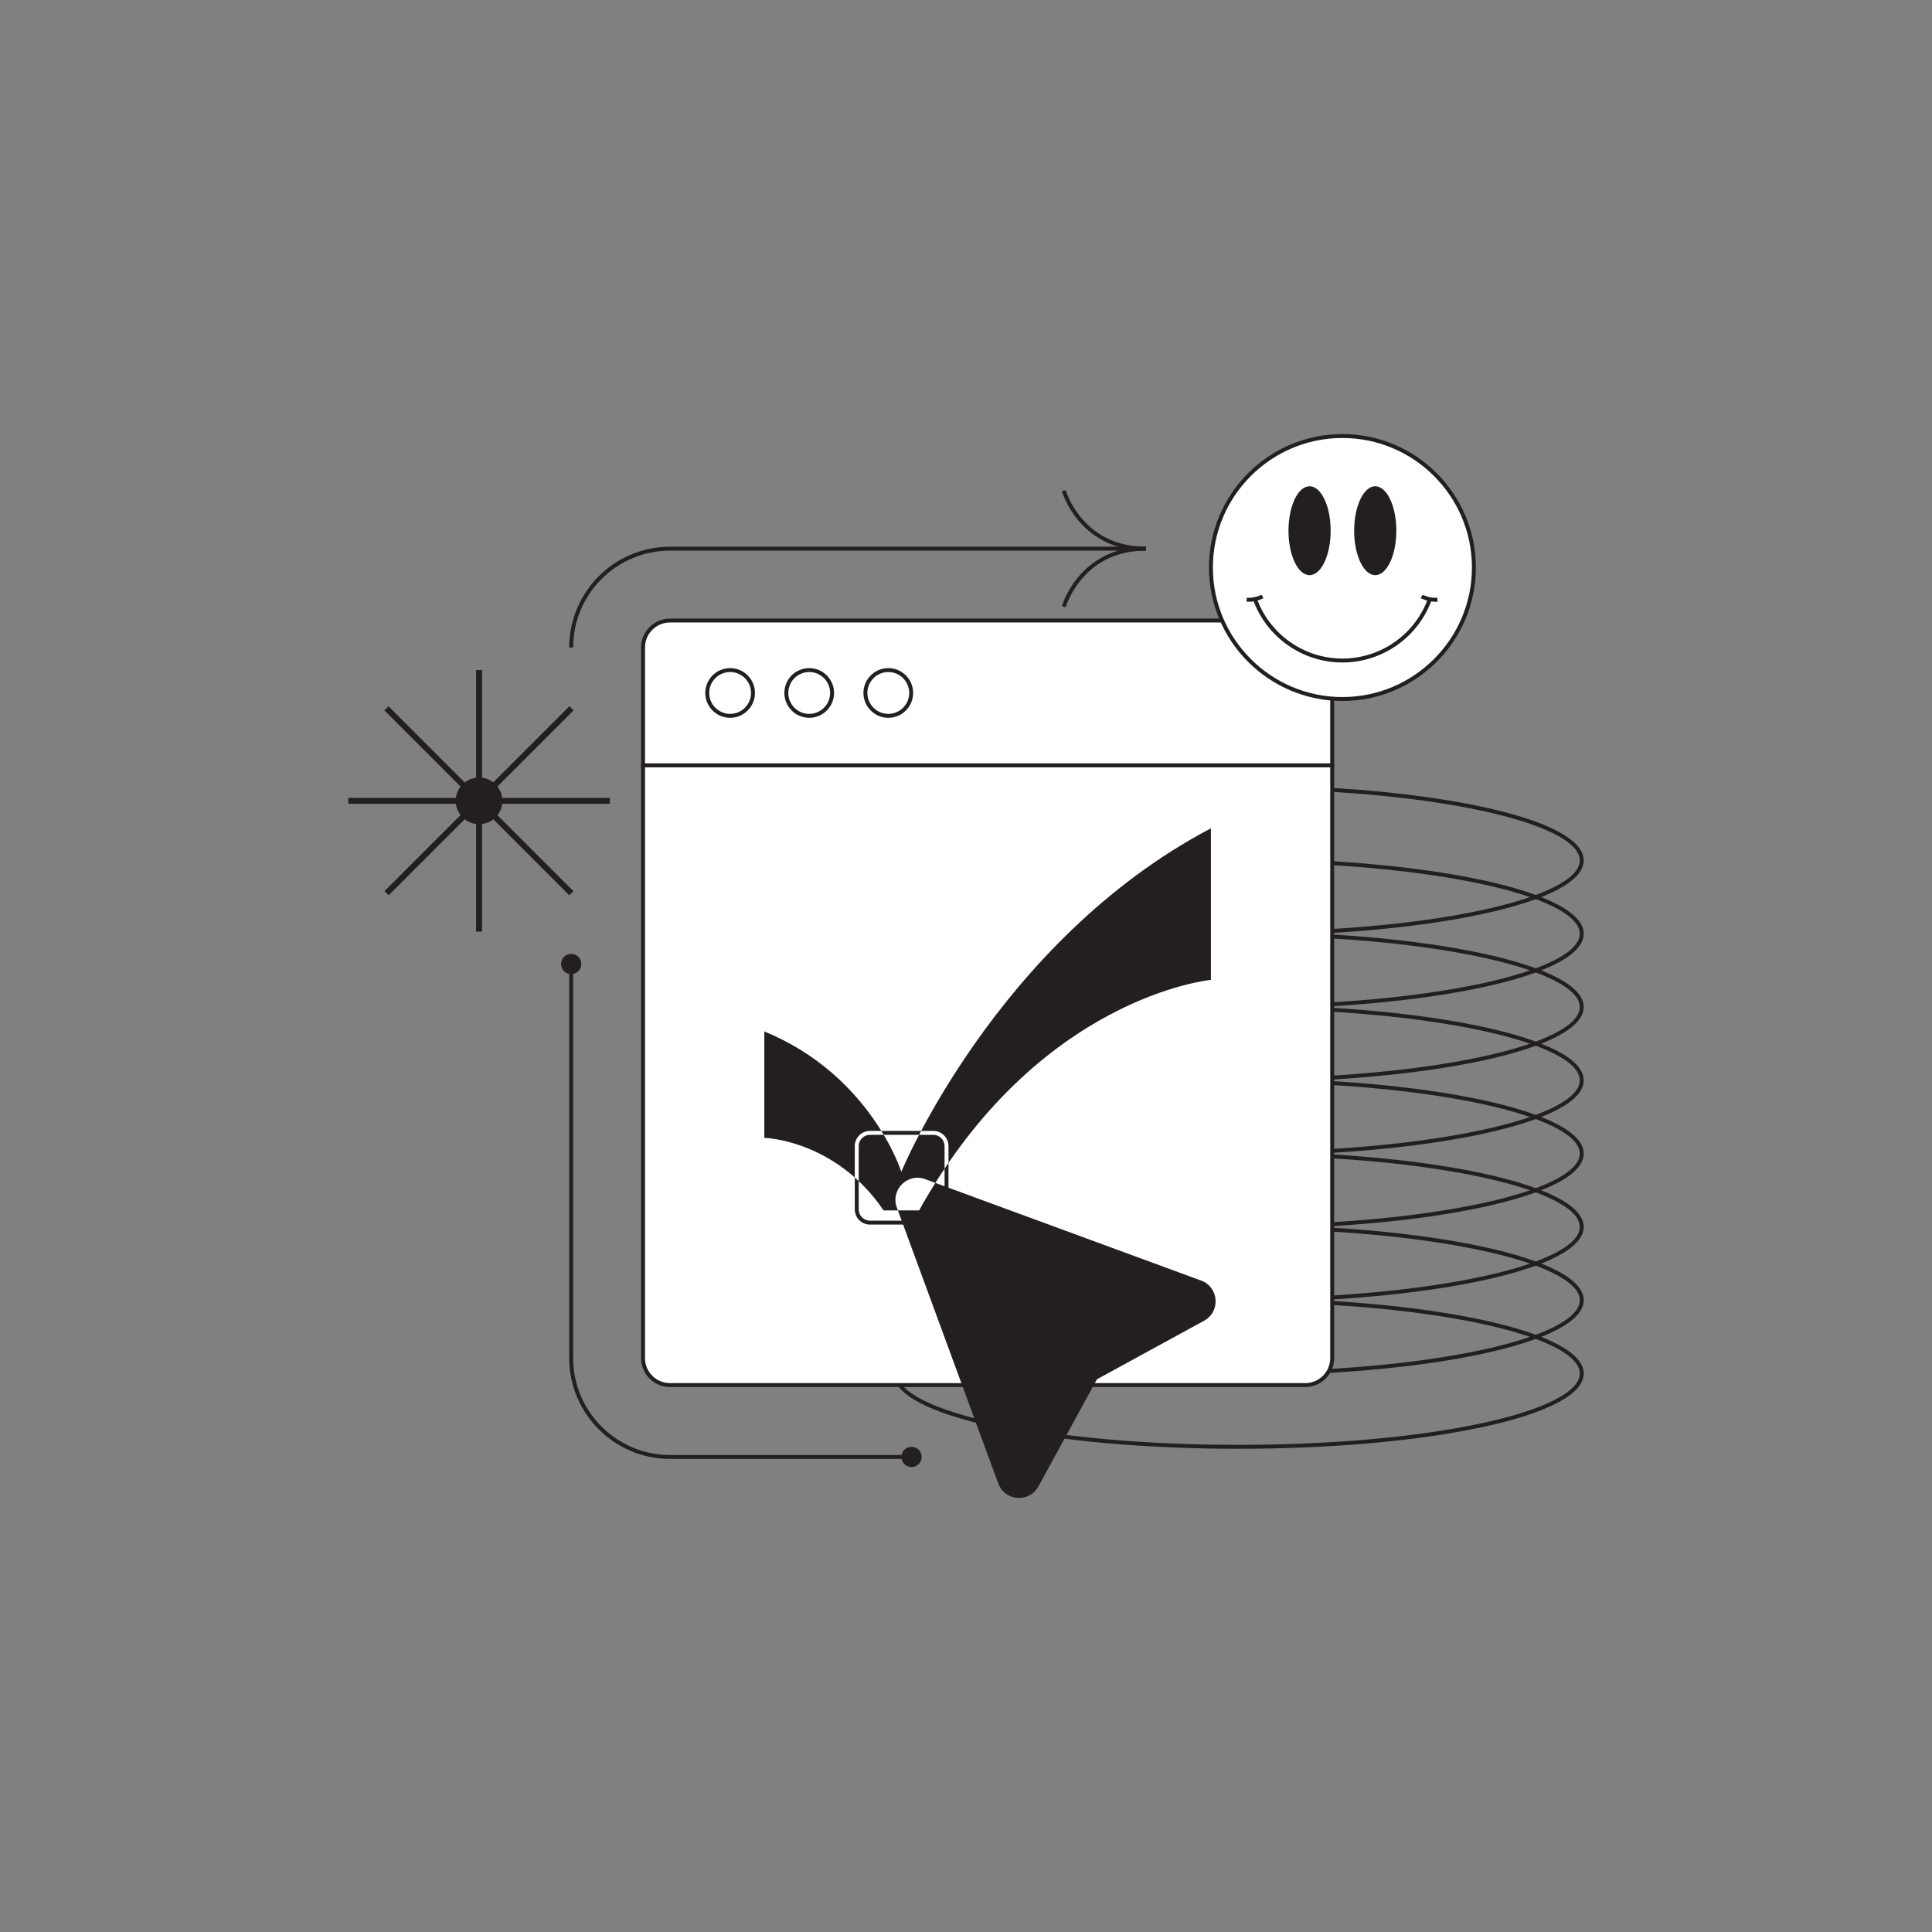 <svg enable-background="new 0 0 1500 1500" height="1500" viewBox="0 0 1500 1500" width="1500" xmlns="http://www.w3.org/2000/svg" xmlns:xlink="http://www.w3.org/1999/xlink"><rect x="0" y="0" width="1500" height="1500" fill="#808080" stroke="none"/><clipPath id="a"><path d="m686.042 939.769h27.539c92.632-166.487 226.573-179.005 226.573-179.005v-117.668c-166.487 87.625-240.366 266.63-240.366 266.63s-23.76-75.107-106.378-108.905v82.618c0-.001 55.079 1.251 92.632 56.33z"/></clipPath><path d="m961.638 840.284c-71.271 0-138.292-5.932-188.716-16.701-51.101-10.915-79.243-25.735-79.243-41.731s28.142-30.816 79.243-41.731c50.424-10.77 117.444-16.701 188.716-16.701s138.291 5.932 188.716 16.701c51.101 10.915 79.242 25.735 79.242 41.731s-28.142 30.816-79.242 41.731c-50.425 10.769-117.445 16.701-188.716 16.701zm0-113.817c-71.063 0-137.857 5.907-188.079 16.635-48.827 10.429-76.831 24.553-76.831 38.749s28.004 28.32 76.831 38.749c50.222 10.728 117.016 16.635 188.079 16.635s137.857-5.907 188.079-16.635c48.826-10.429 76.83-24.553 76.83-38.749s-28.004-28.32-76.83-38.749c-50.222-10.728-117.016-16.635-188.079-16.635z" fill="#231f20"/><path d="m961.638 897.192c-71.271 0-138.292-5.932-188.716-16.701-51.101-10.915-79.243-25.735-79.243-41.731s28.142-30.816 79.243-41.731c50.424-10.77 117.444-16.701 188.716-16.701s138.291 5.932 188.716 16.701c51.101 10.915 79.242 25.735 79.242 41.731s-28.142 30.816-79.242 41.731c-50.425 10.769-117.445 16.701-188.716 16.701zm0-113.817c-71.063 0-137.857 5.907-188.079 16.635-48.827 10.429-76.831 24.553-76.831 38.749s28.004 28.32 76.831 38.749c50.222 10.728 117.016 16.635 188.079 16.635s137.857-5.907 188.079-16.635c48.826-10.429 76.83-24.553 76.83-38.749s-28.004-28.32-76.83-38.749c-50.222-10.727-117.016-16.635-188.079-16.635z" fill="#231f20"/><path d="m961.638 726.467c-71.271 0-138.292-5.932-188.716-16.702-51.101-10.915-79.243-25.735-79.243-41.731s28.142-30.816 79.243-41.731c50.424-10.771 117.444-16.702 188.716-16.702s138.291 5.931 188.716 16.702c51.101 10.915 79.242 25.735 79.242 41.731s-28.142 30.816-79.242 41.731c-50.425 10.771-117.445 16.702-188.716 16.702zm0-113.816c-71.063 0-137.857 5.908-188.079 16.634-48.827 10.429-76.831 24.553-76.831 38.75s28.004 28.32 76.831 38.75c50.222 10.727 117.016 16.634 188.079 16.634s137.857-5.907 188.079-16.634c48.826-10.429 76.83-24.553 76.83-38.75s-28.004-28.32-76.83-38.75c-50.222-10.726-117.016-16.634-188.079-16.634z" fill="#231f20"/><path d="m961.638 783.375c-71.271 0-138.292-5.932-188.716-16.701-51.101-10.915-79.243-25.735-79.243-41.731s28.142-30.816 79.243-41.731c50.425-10.771 117.445-16.702 188.716-16.702s138.291 5.931 188.716 16.702c51.101 10.915 79.242 25.735 79.242 41.731s-28.142 30.816-79.242 41.731c-50.425 10.77-117.445 16.701-188.716 16.701zm0-113.816c-71.063 0-137.857 5.908-188.079 16.635-48.827 10.429-76.831 24.553-76.831 38.749s28.004 28.32 76.831 38.749c50.222 10.728 117.016 16.635 188.079 16.635s137.857-5.907 188.079-16.635c48.826-10.429 76.83-24.553 76.83-38.749s-28.004-28.32-76.83-38.749c-50.222-10.727-117.016-16.635-188.079-16.635z" fill="#231f20"/><path d="m961.638 954.101c-71.271 0-138.291-5.932-188.716-16.702-51.101-10.915-79.243-25.735-79.243-41.731s28.142-30.816 79.243-41.73c50.425-10.771 117.445-16.702 188.716-16.702s138.291 5.932 188.716 16.702c51.101 10.914 79.242 25.734 79.242 41.73s-28.142 30.816-79.242 41.731c-50.425 10.77-117.446 16.702-188.716 16.702zm0-113.817c-71.062 0-137.857 5.908-188.079 16.635-48.827 10.43-76.831 24.553-76.831 38.749s28.004 28.32 76.831 38.75c50.222 10.727 117.016 16.635 188.079 16.635s137.857-5.908 188.079-16.635c48.826-10.43 76.83-24.554 76.83-38.75s-28.004-28.319-76.83-38.749c-50.222-10.727-117.017-16.635-188.079-16.635z" fill="#231f20"/><path d="m961.638 1011.009c-71.271 0-138.291-5.932-188.716-16.702-51.101-10.914-79.243-25.734-79.243-41.73s28.142-30.816 79.243-41.731c50.425-10.771 117.445-16.702 188.716-16.702s138.291 5.932 188.716 16.702c51.101 10.915 79.242 25.735 79.242 41.731s-28.142 30.816-79.242 41.73c-50.425 10.771-117.446 16.702-188.716 16.702zm0-113.817c-71.063 0-137.857 5.908-188.079 16.635-48.827 10.43-76.831 24.553-76.831 38.75 0 14.196 28.004 28.319 76.831 38.749 50.222 10.727 117.017 16.635 188.079 16.635s137.857-5.908 188.079-16.635c48.826-10.43 76.83-24.553 76.83-38.749 0-14.197-28.004-28.32-76.83-38.75-50.222-10.727-117.016-16.635-188.079-16.635z" fill="#231f20"/><path d="m961.638 1067.917c-71.271 0-138.291-5.932-188.716-16.702-51.101-10.914-79.243-25.734-79.243-41.73s28.142-30.816 79.243-41.731c50.424-10.77 117.444-16.701 188.716-16.701s138.291 5.932 188.716 16.701c51.101 10.915 79.242 25.735 79.242 41.731s-28.142 30.816-79.242 41.73c-50.425 10.771-117.446 16.702-188.716 16.702zm0-113.816c-71.063 0-137.857 5.907-188.079 16.635-48.827 10.429-76.831 24.553-76.831 38.749s28.004 28.319 76.831 38.749c50.222 10.727 117.017 16.635 188.079 16.635s137.857-5.908 188.079-16.635c48.826-10.43 76.83-24.553 76.83-38.749s-28.004-28.32-76.83-38.749c-50.222-10.728-117.016-16.635-188.079-16.635z" fill="#231f20"/><path d="m961.638 1124.826c-71.271 0-138.292-5.932-188.716-16.701-51.101-10.915-79.243-25.735-79.243-41.731s28.142-30.816 79.243-41.731c50.424-10.769 117.444-16.701 188.716-16.701s138.291 5.932 188.716 16.701c51.101 10.915 79.242 25.735 79.242 41.731s-28.142 30.816-79.242 41.731c-50.425 10.769-117.445 16.701-188.716 16.701zm0-113.817c-71.063 0-137.857 5.907-188.079 16.635-48.827 10.429-76.831 24.553-76.831 38.749s28.004 28.32 76.831 38.749c50.222 10.728 117.016 16.635 188.079 16.635s137.857-5.907 188.079-16.635c48.826-10.429 76.83-24.553 76.83-38.749s-28.004-28.32-76.83-38.749c-50.222-10.728-117.016-16.635-188.079-16.635z" fill="#231f20"/><path d="m520.174 481.77h493.216c11.554 0 20.921 9.367 20.921 20.921v91.552h-535.058v-91.552c0-11.554 9.367-20.921 20.921-20.921z" fill="#fff"/><path d="m1035.836 595.767h-538.107v-93.076c0-12.376 10.069-22.445 22.445-22.445h493.216c12.376 0 22.445 10.069 22.445 22.445v93.076zm-535.058-3.049h532.009v-90.027c0-10.695-8.701-19.396-19.396-19.396h-493.217c-10.695 0-19.396 8.701-19.396 19.396z" fill="#231f20"/><path d="m566.865 557.299c-10.638 0-19.293-8.655-19.293-19.293s8.655-19.293 19.293-19.293 19.293 8.655 19.293 19.293-8.655 19.293-19.293 19.293zm0-35.537c-8.957 0-16.244 7.287-16.244 16.244s7.287 16.244 16.244 16.244 16.244-7.287 16.244-16.244-7.287-16.244-16.244-16.244z" fill="#231f20"/><path d="m628.268 557.299c-10.638 0-19.293-8.655-19.293-19.293s8.655-19.293 19.293-19.293c10.639 0 19.293 8.655 19.293 19.293s-8.655 19.293-19.293 19.293zm0-35.537c-8.957 0-16.244 7.287-16.244 16.244s7.287 16.244 16.244 16.244 16.245-7.287 16.245-16.244-7.288-16.244-16.245-16.244z" fill="#231f20"/><path d="m689.67 557.299c-10.638 0-19.293-8.655-19.293-19.293s8.655-19.293 19.293-19.293 19.293 8.655 19.293 19.293-8.654 19.293-19.293 19.293zm0-35.537c-8.957 0-16.244 7.287-16.244 16.244s7.287 16.244 16.244 16.244 16.244-7.287 16.244-16.244-7.287-16.244-16.244-16.244z" fill="#231f20"/><path d="m499.253 594.243h535.058v460.208c0 11.554-9.367 20.921-20.921 20.921h-493.216c-11.554 0-20.921-9.367-20.921-20.921z" fill="#fff"/><path d="m1013.391 1076.896h-493.217c-12.376 0-22.445-10.069-22.445-22.445v-461.733h538.107v461.732c0 12.377-10.069 22.446-22.445 22.446zm-512.613-481.129v458.684c0 10.695 8.701 19.396 19.396 19.396h493.216c10.695 0 19.396-8.701 19.396-19.396v-458.684z" fill="#231f20"/><path d="m696.293 937.5c-5.044-13.722 8.293-27.059 22.015-22.015l107.448 39.498 106.81 39.264c13.826 5.083 15.234 24.082 2.308 31.147l-83.198 45.475-45.475 83.198c-7.065 12.926-26.064 11.518-31.147-2.308l-39.264-106.81z" fill="#231f20"/><path d="m686.042 939.769h27.539c92.632-166.487 226.573-179.005 226.573-179.005v-117.668c-166.487 87.625-240.366 266.63-240.366 266.63s-23.76-75.107-106.378-108.905v82.618c0-.001 55.079 1.251 92.632 56.33z" fill="#231f20"/><path d="m724.583 950.772h-49.113c-6.518 0-11.82-5.303-11.82-11.82v-49.113c0-6.518 5.302-11.82 11.82-11.82h49.114c6.518 0 11.82 5.303 11.82 11.82v49.113c-.001 6.517-5.303 11.82-11.821 11.82zm-49.113-69.705c-4.836 0-8.771 3.935-8.771 8.771v49.113c0 4.837 3.935 8.771 8.771 8.771h49.114c4.836 0 8.771-3.935 8.771-8.771v-49.113c0-4.837-3.935-8.771-8.771-8.771z" fill="#231f20"/><g clip-path="url(#a)"><path d="m724.583 950.772h-49.113c-6.518 0-11.82-5.303-11.82-11.82v-49.113c0-6.518 5.302-11.82 11.82-11.82h49.114c6.518 0 11.82 5.303 11.82 11.82v49.113c-.001 6.517-5.303 11.82-11.821 11.82zm-49.113-69.705c-4.836 0-8.771 3.935-8.771 8.771v49.113c0 4.837 3.935 8.771 8.771 8.771h49.114c4.836 0 8.771-3.935 8.771-8.771v-49.113c0-4.837-3.935-8.771-8.771-8.771z" fill="#fff"/></g><path clip-path="url(#a)" d="m696.293 937.5c-5.044-13.722 8.293-27.059 22.015-22.015l107.448 39.498 106.81 39.264c13.826 5.083 15.234 24.082 2.308 31.147l-83.198 45.475-45.475 83.198c-7.065 12.926-26.064 11.518-31.147-2.308l-39.264-106.81z" fill="#fff"/><path d="m369.65 520.238h4.57v203.063h-4.57z" fill="#231f20"/><path d="m369.65 520.238h4.57v203.063h-4.57z" fill="#231f20" transform="matrix(-0 1 -1 -0 993.705 249.834)"/><path d="m369.65 520.238h4.57v203.063h-4.57z" fill="#231f20" transform="matrix(.707 -.707 .707 .707 -330.72 445.11)"/><path d="m369.65 520.238h4.57v203.063h-4.57z" fill="#231f20" transform="matrix(.707 .707 -.707 .707 548.595 -80.886)"/><circle cx="371.935" cy="621.769" fill="#231f20" r="18.126"/><circle cx="1042.244" cy="440.622" fill="#fff" r="102.09"/><g fill="#231f20"><path d="m1042.244 544.236c-57.133 0-103.614-46.481-103.614-103.614s46.481-103.615 103.614-103.615 103.614 46.481 103.614 103.615-46.481 103.614-103.614 103.614zm0-204.18c-55.452 0-100.565 45.114-100.565 100.566s45.113 100.565 100.565 100.565 100.565-45.114 100.565-100.565c.001-55.452-45.113-100.566-100.565-100.566z"/><path d="m1042.244 514.355c-31.322 0-59.309-19.89-69.642-49.494l2.879-1.005c9.906 28.381 36.736 47.45 66.763 47.45s56.856-19.069 66.763-47.45l2.879 1.005c-10.333 29.604-38.32 49.494-69.642 49.494z"/><path d="m1114.462 467.192c-6.21 0-11.197-2.63-11.425-2.752l1.438-2.689c.054.028 5.406 2.822 11.456 2.333l.246 3.039c-.58.047-1.153.069-1.715.069z"/><path d="m969.486 467.192c-.562 0-1.135-.022-1.715-.069l.246-3.039c6.106.494 11.4-2.304 11.453-2.332l1.439 2.688c-.226.122-5.215 2.752-11.423 2.752z"/><ellipse cx="1067.743" cy="412.04" rx="16.371" ry="34.509"/><ellipse cx="1016.745" cy="412.04" rx="16.371" ry="34.509"/><path d="m444.989 502.691h-3.049c0-43.138 35.096-78.234 78.234-78.234h369.629v3.049h-369.629c-41.457 0-75.185 33.728-75.185 75.185z"/><path d="m827.383 471.455-2.934-.833c.134-.473 3.396-11.714 13.083-23.1 7.071-8.312 18.752-17.886 36.649-21.541-17.897-3.655-29.578-13.229-36.649-21.541-9.687-11.386-12.949-22.628-13.083-23.101l2.934-.833c.031.11 3.256 11.167 12.553 22.052 12.408 14.53 29.187 21.897 49.867 21.897v3.049c-20.681 0-37.459 7.367-49.867 21.897-9.297 10.887-12.522 21.944-12.553 22.054z"/><path d="m707.72 1132.685h-187.546c-43.138 0-78.234-35.096-78.234-78.234v-305.998h3.049v305.998c0 41.457 33.728 75.186 75.185 75.186h187.546z"/><circle cx="443.464" cy="748.453" r="7.86"/><circle cx="707.72" cy="1131.161" r="7.86"/></g></svg>